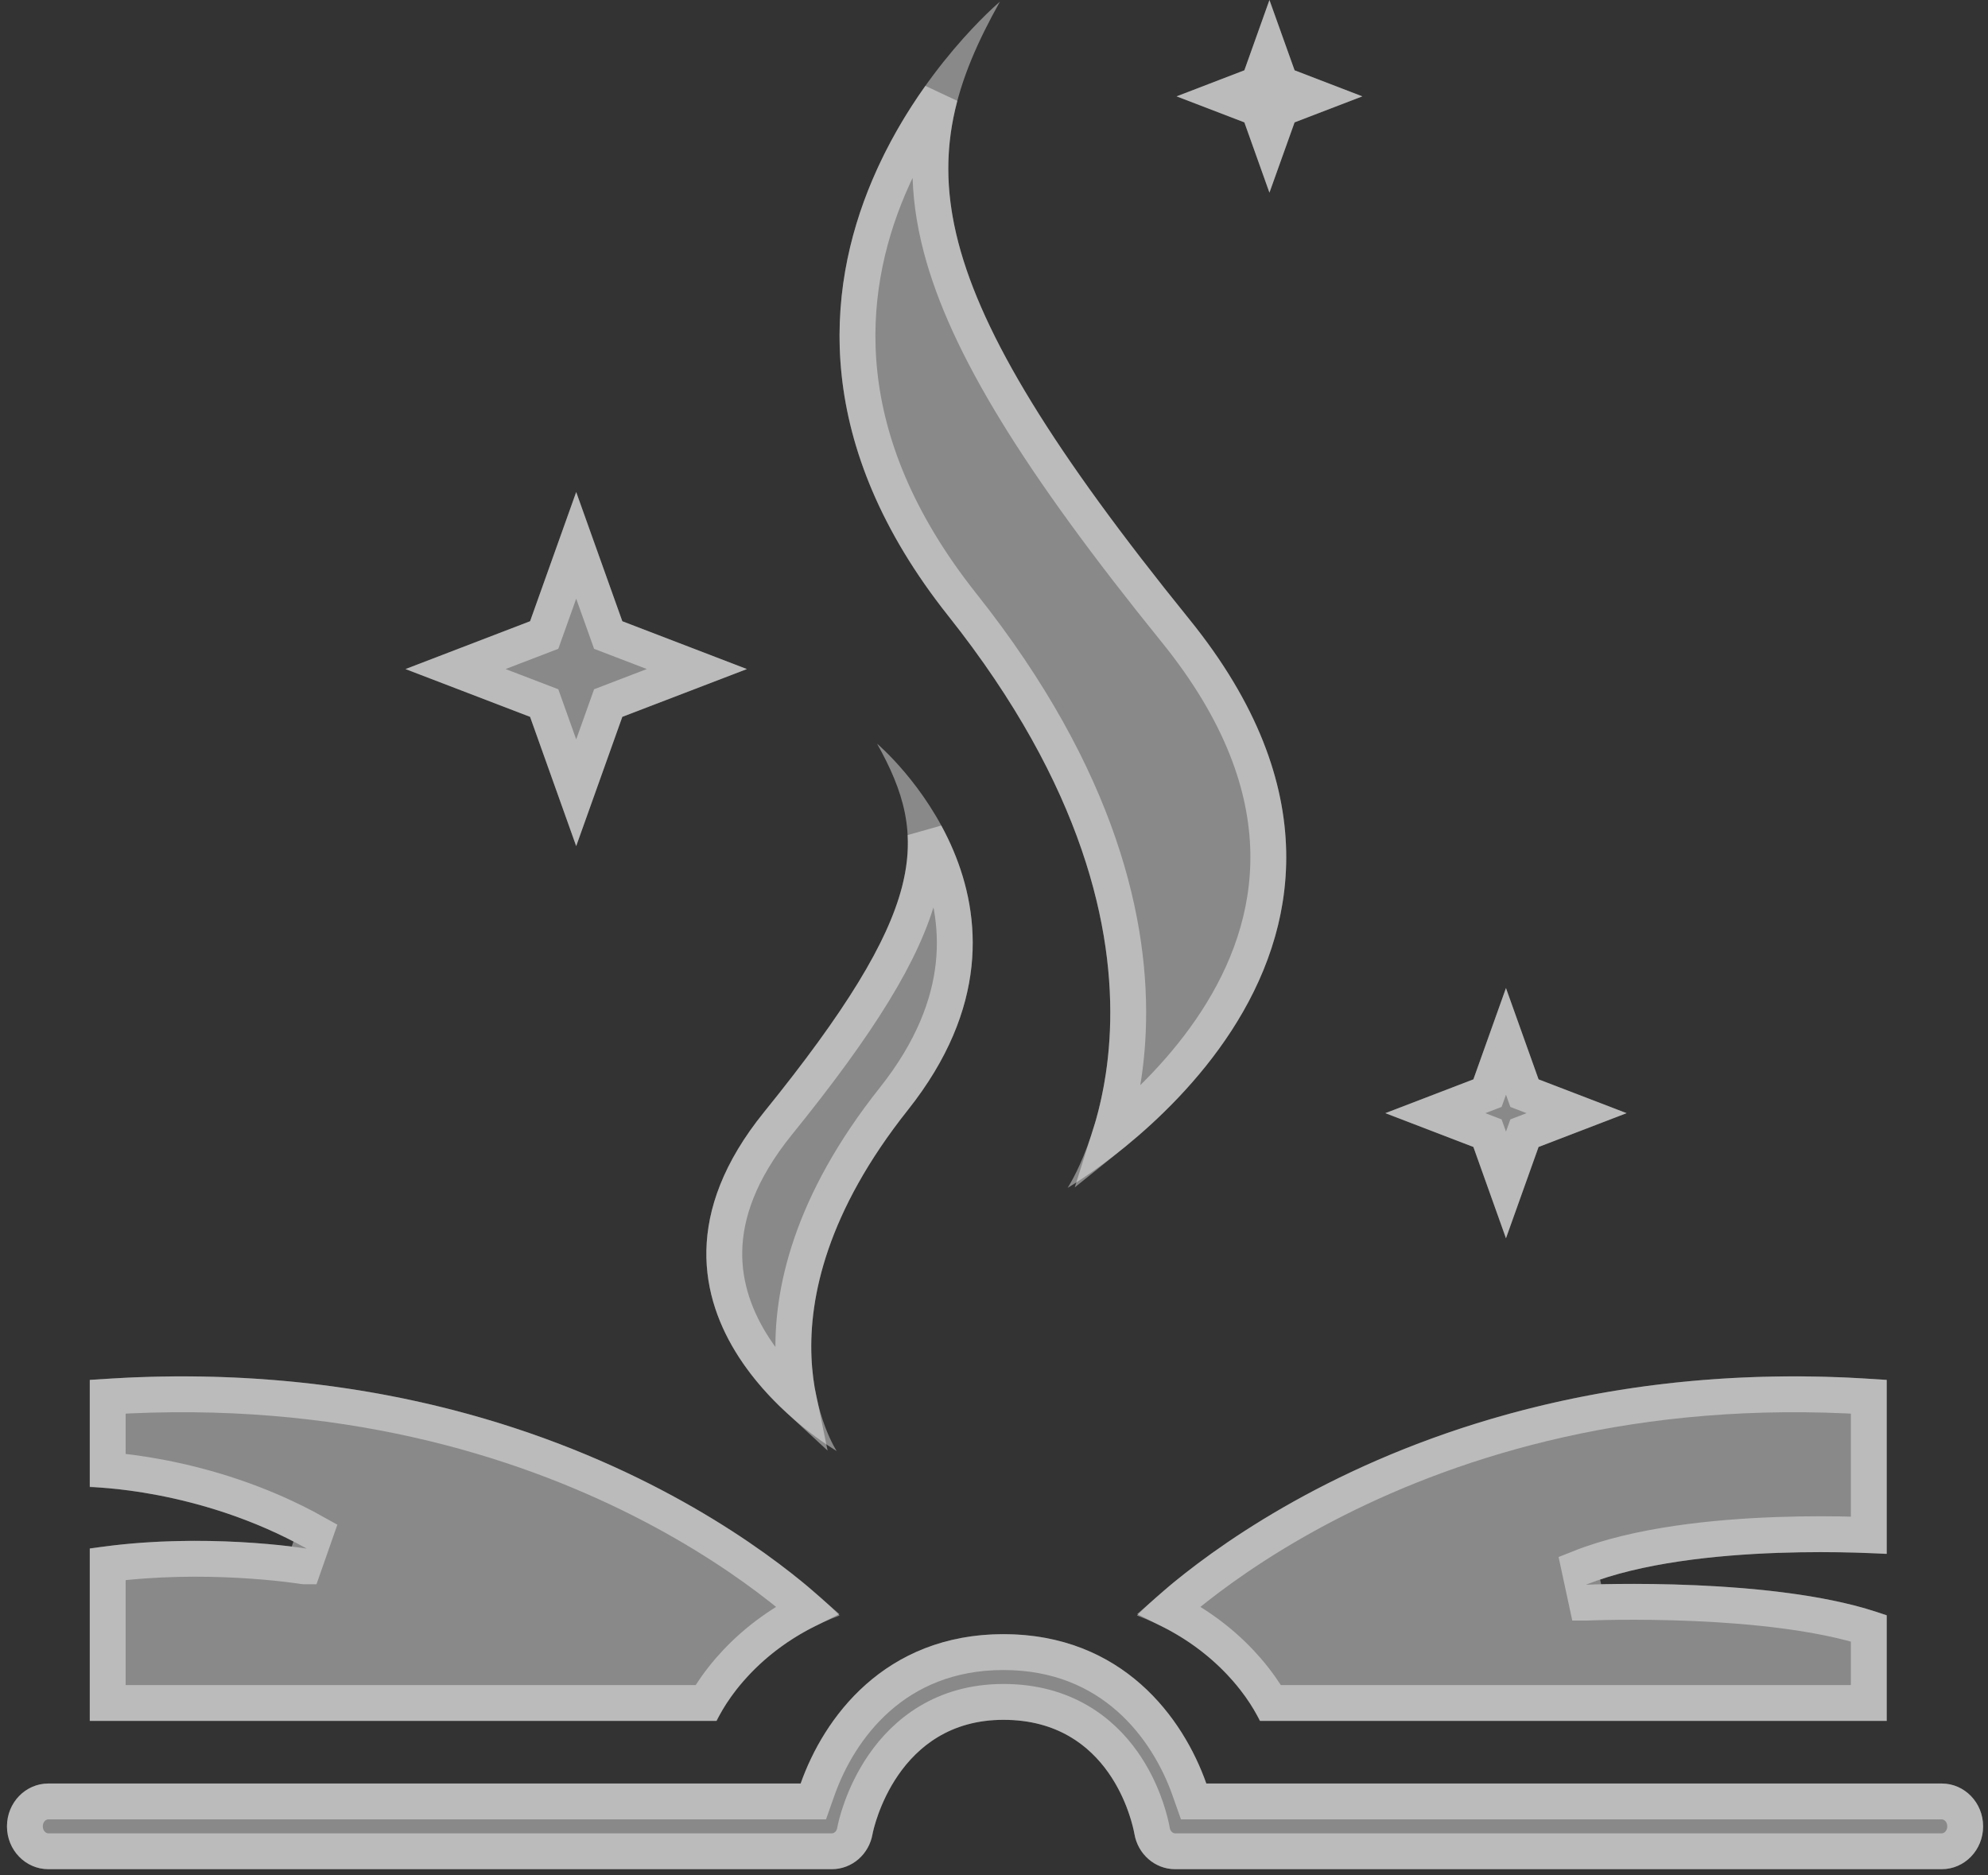 <svg width="194" height="183" viewBox="0 0 194 183" fill="none" xmlns="http://www.w3.org/2000/svg">
<rect x="0" y="0" width="194" height="183" fill="#333333" stroke="none"/>
<g style="mix-blend-mode:overlay" opacity="0.42">
<path d="M189.493 182.413H114.671C112.714 182.413 111.04 180.955 110.701 178.962C110.499 177.845 108.369 167.838 97.926 167.838C87.483 167.838 85.232 178.506 85.151 178.962C84.813 180.961 83.139 182.413 81.181 182.413H4.71C2.485 182.413 0.68 180.541 0.68 178.233C0.68 175.926 2.485 174.053 4.71 174.053H78.132C80.377 167.707 86.269 159.477 97.926 159.477C109.583 159.477 115.48 167.707 117.72 174.053H189.493C191.718 174.053 193.524 175.926 193.524 178.233C193.524 180.541 191.718 182.413 189.493 182.413Z" fill="white"/>
<path d="M110.949 157.653C110.949 157.653 136.164 130.972 184.117 134.669V151.652C184.117 151.652 165.517 150.367 154.765 154.652C154.765 154.652 173.78 153.798 184.117 157.653V167.943H122.934C122.934 167.943 120.042 161.083 110.949 157.653Z" fill="white"/>
<path d="M81.93 157.653C81.93 157.653 56.714 130.972 8.761 134.669V145.128C8.761 145.128 19.387 145.222 29.931 151.128C29.931 151.128 19.594 149.423 8.761 151.128V167.943H69.944C69.944 167.943 72.837 161.083 81.93 157.653Z" fill="white"/>
<path d="M104.192 115.918C104.192 115.918 142.845 93.528 116.077 60.453C89.308 27.378 88.894 15.666 97.577 0.162C97.577 0.162 66.01 26.691 92.54 60.107C119.071 93.522 104.187 115.918 104.187 115.918H104.192Z" fill="white"/>
<path d="M81.647 141.603C81.647 141.603 58.596 128.249 74.561 108.528C90.522 88.807 90.77 81.821 85.591 72.579C85.591 72.579 104.415 88.398 88.596 108.324C72.776 128.249 81.647 141.603 81.647 141.603Z" fill="white"/>
<path d="M51.728 60.626L56.229 48.017L60.73 60.626L72.888 65.294L60.73 69.957L56.229 82.571L51.728 69.957L39.57 65.294L51.728 60.626Z" fill="white"/>
<path d="M143.78 105.334L146.961 96.423L150.143 105.334L158.735 108.633L150.143 111.932L146.961 120.843L143.78 111.932L135.188 108.633L143.78 105.334Z" fill="white"/>
<path d="M121.432 6.86L123.88 0L126.333 6.86L132.948 9.404L126.333 11.943L123.88 18.803L121.432 11.943L114.817 9.404L121.432 6.86Z" fill="white"/>
</g>
<g style="mix-blend-mode:overlay" opacity="0.42">
<path d="M97.926 161.228C108.551 161.228 113.964 168.669 116.07 174.636L116.482 175.803H189.493C190.692 175.803 191.773 176.831 191.773 178.233C191.773 179.635 190.692 180.663 189.493 180.663H114.671C113.612 180.663 112.629 179.865 112.426 178.669L112.425 178.66L112.423 178.65L112.352 178.292C112.119 177.217 111.399 174.546 109.584 171.973C107.458 168.958 103.82 166.088 97.926 166.088C91.989 166.088 88.328 169.166 86.212 172.235C84.14 175.24 83.494 178.291 83.429 178.657L83.426 178.67C83.222 179.869 82.243 180.663 81.182 180.663H4.71C3.511 180.663 2.43 179.635 2.43 178.233C2.43 176.832 3.511 175.803 4.71 175.803H79.369L79.781 174.637C81.893 168.669 87.301 161.228 97.926 161.228ZM130.339 146.337C142.118 140.391 159.548 134.853 182.367 136.301V149.812C181.991 149.797 181.563 149.783 181.092 149.77C179.152 149.715 176.453 149.688 173.41 149.797C167.383 150.012 159.789 150.766 154.117 153.026L154.844 156.4H154.854C154.863 156.4 154.875 156.399 154.892 156.398C154.926 156.397 154.978 156.395 155.047 156.393C155.184 156.387 155.388 156.38 155.653 156.372C156.183 156.357 156.955 156.339 157.915 156.329C159.836 156.309 162.504 156.323 165.487 156.455C171.062 156.702 177.554 157.359 182.367 158.899V166.193H123.998C123.95 166.109 123.901 166.018 123.846 165.925C123.386 165.15 122.68 164.099 121.673 162.938C120.025 161.038 117.57 158.848 114.079 157.11C114.769 156.502 115.649 155.758 116.719 154.918C119.754 152.536 124.307 149.382 130.339 146.337ZM10.511 136.301C33.33 134.853 50.76 140.391 62.539 146.337C68.571 149.382 73.125 152.535 76.16 154.918C77.229 155.757 78.109 156.501 78.799 157.109C75.307 158.847 72.853 161.038 71.205 162.938C70.198 164.099 69.493 165.15 69.033 165.925C68.978 166.018 68.929 166.109 68.881 166.193H10.511V152.646C15.246 152.033 19.812 152.047 23.314 152.236C25.241 152.341 26.835 152.496 27.943 152.626C28.497 152.691 28.928 152.749 29.219 152.79C29.364 152.811 29.474 152.828 29.546 152.839C29.582 152.844 29.608 152.849 29.625 152.852C29.633 152.853 29.64 152.854 29.644 152.854H29.646L30.786 149.601C25.305 146.531 19.822 144.98 15.722 144.194C13.668 143.801 11.95 143.597 10.738 143.491C10.661 143.484 10.584 143.48 10.511 143.474V136.301ZM90.321 81.4C90.709 82.113 91.078 82.868 91.414 83.662C92.687 86.67 93.481 90.215 93.06 94.145C92.639 98.067 90.996 102.485 87.225 107.235C79.079 117.495 77.181 126.22 77.44 132.508C77.503 134.025 77.692 135.388 77.941 136.586C76.468 135.229 74.891 133.52 73.585 131.508C71.838 128.816 70.608 125.638 70.683 122.053C70.757 118.483 72.129 114.314 75.922 109.629C83.915 99.753 88.184 92.826 89.696 87.068C90.23 85.036 90.416 83.17 90.321 81.4ZM148.494 105.922L148.765 106.68L149.516 106.968L153.853 108.633L149.516 110.299L148.765 110.587L148.494 111.344L146.961 115.638L145.429 111.344L145.158 110.587L144.408 110.299L140.07 108.633L144.408 106.968L145.158 106.68L145.429 105.923L146.961 101.628L148.494 105.922ZM91.731 9.393C90.523 13.934 90.397 18.669 91.84 24.163C94.307 33.554 101.32 45.001 114.717 61.554C121.211 69.577 123.632 76.815 123.763 83.109C123.894 89.42 121.727 94.98 118.704 99.636C115.677 104.3 111.826 108.001 108.707 110.547C108.57 110.658 108.434 110.766 108.301 110.873C109.136 108.238 109.888 104.785 110.061 100.615C110.484 90.381 107.412 76.023 93.911 59.019C87.462 50.895 84.607 43.278 83.875 36.456C83.142 29.624 84.525 23.476 86.722 18.286C88.17 14.865 89.968 11.871 91.731 9.393ZM59.082 61.215L59.352 61.972L60.102 62.26L68.003 65.293L60.103 68.323L59.352 68.611L59.082 69.369L56.228 77.364L53.376 69.369L53.105 68.611L52.355 68.323L44.454 65.293L52.355 62.26L53.105 61.972L53.376 61.215L56.228 53.222L59.082 61.215ZM124.685 7.449L124.955 8.206L125.705 8.494L128.067 9.402L125.706 10.309L124.955 10.597L124.685 11.354L123.881 13.6L123.08 11.354L122.811 10.597L122.06 10.309L119.697 9.402L122.061 8.494L122.811 8.205L123.08 7.448L123.881 5.202L124.685 7.449Z" stroke="white" stroke-width="3.5"/>
</g>
</svg>
